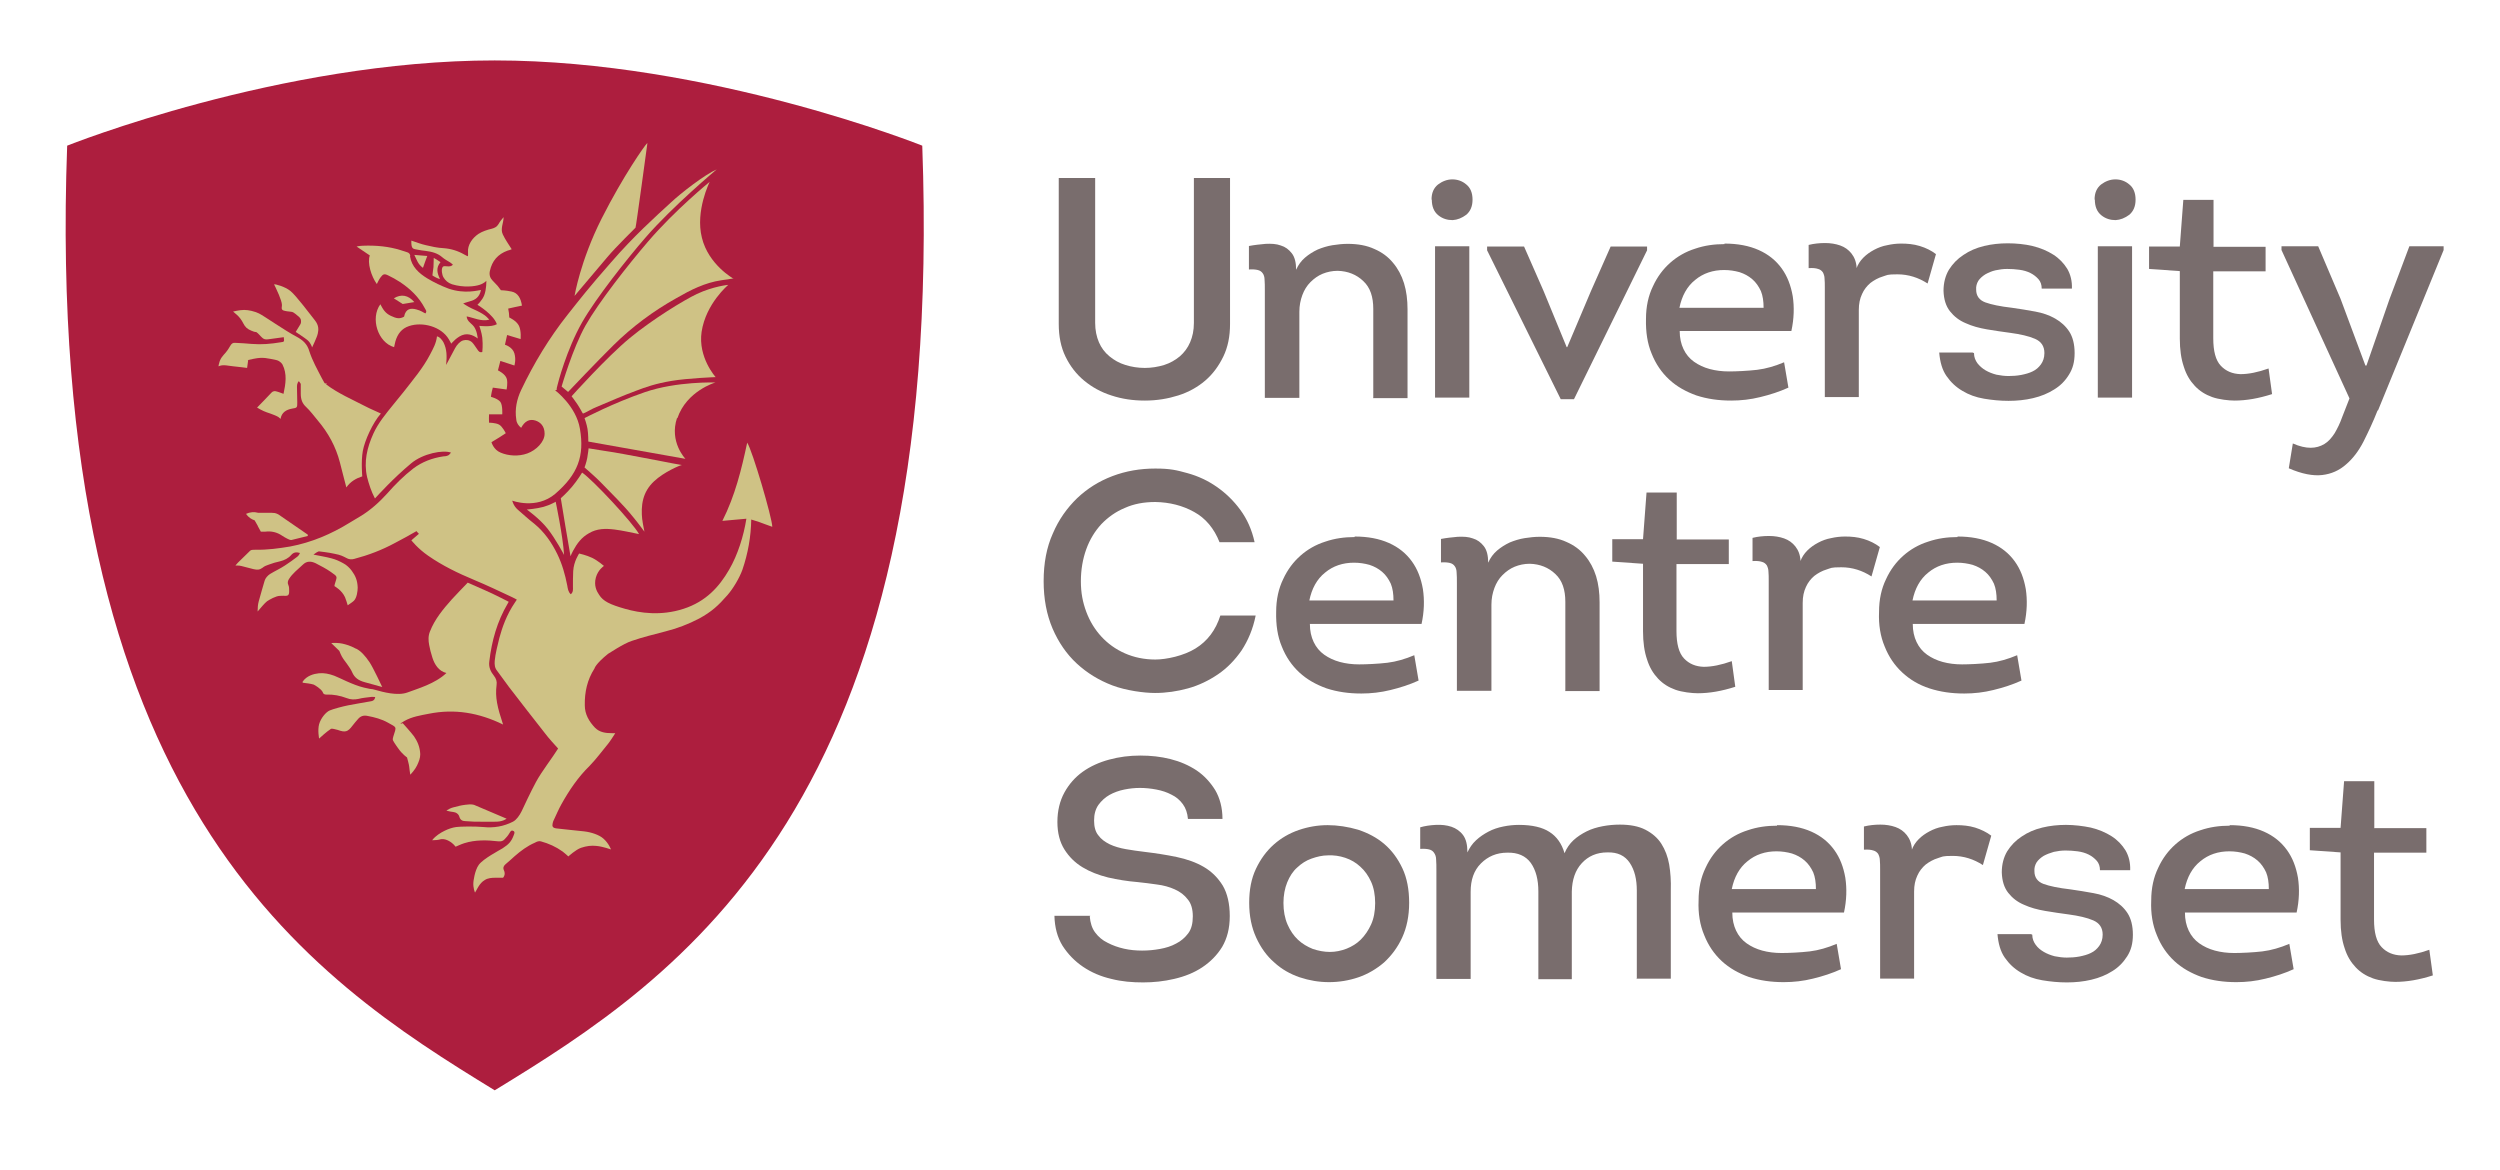 <?xml version="1.0" encoding="UTF-8"?>
<svg id="Layer_1" xmlns="http://www.w3.org/2000/svg" version="1.1" viewBox="0 0 926.8 433.9">
  <!-- Generator: Adobe Illustrator 29.6.1, SVG Export Plug-In . SVG Version: 2.1.1 Build 9)  -->
  <defs>
    <style>
      .st0 {
        fill: #ad1e3e;
      }

      .st1 {
        fill: #cfc285;
      }

      .st2 {
        fill: #796d6d;
      }
    </style>
  </defs>
  <path class="st0" d="M183.4,404.2C115.1,362.4,16,298.2,24.9,54c0,0,79-31.6,158.5-31.6,79.5,0,158.5,31.6,158.5,31.6,8.9,244.3-90.1,308.4-158.5,350.2Z"/>
  <g>
    <path class="st1" d="M271.9,103.3s-9.3-5.2-11.7-15.2c-2.5-9.9,2.9-20.7,2.9-20.7,0,0-12.8,10.4-22.9,22.2-7.3,8.5-18.3,22.5-23.1,31s-8.9,22.7-8.9,22.7l2.4,2s11.3-11.9,16.8-17.3c7-6.9,14.8-12.7,23.4-17.5,5.2-3,10.5-5.7,16.6-6.6,1.4-.2,4.7-.7,4.7-.7Z"/>
    <path class="st1" d="M205.8,144.7s7.8,5.8,9.2,14.3c1.7,10-.7,16.8-9.2,24.1-7,5.9-15.9,2.5-15.9,2.5,0,0,.4,1.9,2,3.3,2,1.7,4,3.6,6.1,5.2,3.8,3.1,6.5,7,8.6,11.3,1.8,3.7,2.9,7.6,3.7,11.7.2,1.1.3,2.3,1.3,3.2,1-.8.8-1.9.8-2.9,0-1.9,0-3.8.1-5.7.2-3.6,2.2-6.5,2.2-6.5,0,0,2.7.6,4.8,1.6s4.4,3,4.4,3c0,0-2.2,1.4-3,4.3-.8,3,.3,5.1,1.2,6.4,1.5,2.4,4,3.6,9.6,5.2,5.6,1.6,13.4,2.7,21.7,0s13.2-8.1,16.9-14.5c3.2-5.5,5.4-12.5,6.4-18.9,0,0-6.7.6-8.9.8,4.7-9.3,7.1-19.1,9.2-29,1.9,2.8,9.3,28,9.3,31.2-1.8-.6-3.5-1.3-5.2-1.9l-2.6-.8c-.1,6.3-1.2,12.6-3.3,18.7-1.1,3-3.4,6.9-5.5,9.3-3.4,3.9-5.9,6.2-10.5,8.7-4,2.1-8.2,3.7-12.6,4.8-4.2,1.1-8.3,2.1-12.4,3.5-3.1,1-8.7,4.8-8.8,4.8-4.7,3.8-5,5.4-5,5.4-2.7,4.2-3.7,8.8-3.6,13.7,0,3.3,1.6,6,3.8,8.3,1.7,1.7,3.9,2,6.2,2,.3,0,.6,0,1.3,0-.9,1.4-1.9,3-2.8,4.1-2.3,2.8-4.2,5.4-6.7,8-4.3,4.2-7.6,9.1-10.5,14.3-1,1.8-1.8,3.7-2.7,5.6-.2.4-.4.8-.5,1.3-.3,1.3,0,1.8,1.3,2,1.2.2,7.9.8,10.3,1.1,2.7.3,5.6,1.3,7.1,2.6,2.1,1.8,2.9,4.1,2.9,4.1,0,0-3.1-1.1-5.4-1.3-1.9-.2-3.6,0-5.7.7-2,.7-4.7,3.2-4.7,3.2,0,0-1.4-1.3-2.1-1.8-2.5-1.8-5.2-3-8.1-3.8-.7-.2-1.5.1-2.2.5-2.8,1.2-5.2,3-7.5,5-1.1,1-2.2,2-3.4,3-.7.6-1,1.3-.6,2.2.4.8.5,1.8-.3,2.8,0,0-1.9,0-3,0-1.1,0-2.6.1-3.7.8-1.1.6-1.9,1.6-2.5,2.6-.5.8-1.2,2.1-1.2,2.1,0,0-.8-1.7-.6-3.9,0,0,.4-4.2,2-6.4,1.7-2.3,7.5-5.3,8.8-6.1,2.3-1.5,3.3-2.5,4.2-5,.2-.5.5-1.2-.3-1.5-.7-.3-1,.3-1.3.8-.7,1.2-1.1,1.5-1.8,2.3-.6.7-1.3.9-2.4.8-4.2-.5-8.5-.6-12.6.7-1,.3-3.2,1.3-3.2,1.3,0,0-.3-.4-.8-.9-.5-.5-2.5-2.2-4.6-1.9-1,.3-2.1.4-3.3.4,1.3-1.7,3.2-2.8,4.6-3.5s2.9-1.2,4.3-1.4c1.4-.2,6.8-.3,10.1,0,3.8.4,7.5-.2,11-2,1.3-.7,2.4-2.3,3.2-3.9.8-1.7,3.2-6.9,5.3-10.8,2.1-3.9,6.1-9,8.2-12.4-1.6-1.8-3.4-3.7-4.9-5.7-4.5-5.7-8.9-11.4-13.3-17.1-1.5-2-2.9-4-4.4-6-.9-1.1-1-2.3-.9-3.7.2-2.5,1.2-6.4,1.7-8.4,1-3.7,2.6-8.6,5.9-13.4.1-.2.6-.9.6-.9,0,0-1.2-.7-1.7-.9-4.7-2.2-9.3-4.4-14.1-6.4-6-2.5-11.8-5.3-17.1-9-3.9-2.7-6.2-5.7-6.2-5.7l2.8-2.4c-.3-.3-.6-.6-.9-1-2.6,1.5-5.3,3-8,4.4-4.8,2.6-9.8,4.5-15.1,5.9-1,.3-2,.2-3-.4-1-.5-2-1.1-4.3-1.5-2.1-.5-5.8-.9-5.8-.9-.6.2-1.2.6-2,1.2,2.3.5,4.5.8,6.7,1.4,1.6.4,3.1,1.1,4.5,1.9,1,.5,2.3,1.7,3,2.7,1.4,1.9,2.1,3.6,2.2,6.2,0,1.3-.3,3.8-1.4,4.9-.6.6-1.5,1.1-2.3,1.7-.3-.9-.6-2.1-1-3-1.2-2.6-3.6-3.9-3.9-4.1,0-.2,0-.5.1-.7.8-3,1.4-2.6-1.5-4.6-1.7-1.2-3.7-2.2-5.6-3.2-1.7-.8-3.3-.9-4.8.6-1.8,1.7-3.8,3.2-5.1,5.3-.4.7-.6,1.3-.2,2.2.3.6.3,1.5.3,2.3,0,1.5-.5,1.7-1.5,1.7-.3,0-.8-.1-1.9,0-1.5,0-3.9,1.4-4.8,2-.9.7-2.3,2.4-3.5,3.8,0-1.3.1-2.6.4-3.7s1.9-6.8,2.2-7.7c.3-1,1.1-1.9,2-2.5,1.8-1.1,3.8-2,5.6-3.2,1.7-1.1,2.9-2,4.5-3.2.6-.5.8-.9,1-1.4-1.3-.4-2.3-.3-3.2.7-1.1,1.3-2.6,2-4.2,2.4-1.4.3-2.8.7-4.1,1.2-.9.3-1.7.6-2.4,1.2-1.1.8-1.9.8-3.3.5s-4.8-1.3-5.2-1.3-1.1-.1-1.5,0c0-.1.2-.3.9-1.1.8-.8,4.5-4.4,4.5-4.4.4-.4,1-.4,2.1-.4,4.3.1,8.6-.5,12.8-1.2,7.9-1.5,15.2-4.6,22-8.8,1.3-.8,2.7-1.6,4-2.4,3.8-2.3,7-5.2,10-8.5,2.9-3.3,6.1-6.5,9.6-9.2,3.3-2.5,7.1-3.9,11.1-4.5.6,0,1.3-.1,1.9-.4.4-.2.6-.6,1-1-2.9-1.1-10.4.3-14.8,4-6.7,5.6-12.1,11.6-13.4,13-1.4-2.7-2.2-5.2-2.9-7.9-1.3-5.7,0-11,2.3-16.1.9-2,2.1-3.9,3.4-5.7,2.5-3.4,5.3-6.6,7.9-9.9,3.4-4.4,7.1-8.7,9.7-13.7,1.2-2.3,2.3-4.2,2.6-6.8,1.1.2,2,1.5,2.4,2.2,1.3,2.6,1.3,5.1,1,8.4l3.3-6.2c.7-1.3,1.9-2.6,3-2.9,1.1-.3,2.3-.2,3.3.7.8.8,1.3,1.8,2,2.7.4.6.8,1.2,1.8.9,0-.3.3-2.3,0-5.3-.2-1.8-1.1-4.4-1.1-4.4,0,0,4.4.6,6.5-.6-1.2-3.6-7.2-7.2-7.2-7.2,0,0,1.8-1.7,2.5-3.5.9-2.3.8-5.4.8-5.4,0,0-.7.9-2.5,1.5-1.8.6-5.9,1.1-10.2-.2-1.5-.5-2.5-1.4-3.2-2.6-.5-.8-.9-2.9-.3-3.8s2.7.5,3.8-.9c-.4-.3-.7-.6-1-.8-1-.6-2.1-1.2-2.9-1.9-1.8-1.6-4-2.1-6.3-2.4-.9-.1-1.8-.2-2.7-.4-1.8-.4-2.6,0-2.5-3.4,1.8.6,3.6,1.3,5.4,1.7,2.1.5,4.3,1,6.5,1.1,2.8.2,5.4,1,7.8,2.4.3.2,1.2.6,1.2.6,0,0,.2,0,.1-1.5-.2-2.6,1.5-5.2,3.9-6.8,1.4-.9,3.2-1.5,4.9-1.9,1.1-.3,1.9-.7,2.5-1.7.5-.9,1.2-1.8,1.9-2.6,0,2.2-1.3,4.3-.3,6.4.9,1.9,2.1,3.6,3.3,5.5-.5.2-1,.4-1.5.5-3.6,1.3-5.8,3.8-6.6,7.6-.3,1.4.1,2.6,1,3.5.6.7,1.3,1.3,1.9,2,.3.4.9,1.2,1.2,1.6,0,0,1.7,0,4,.5s3.4,2.5,3.8,5.2c-.2,0-5.1,1.1-5.1,1.1.2.8.4,2.4.4,3.3,0,0,2.7,1.2,3.6,3.1s.6,4.9.6,4.9l-5-1.5-.8,3.6s2.8.8,3.5,3.2,0,4.5,0,4.5l-5.2-1.7-.9,3.5s2.8,1.3,3.3,3.2c.4,1.7-.1,3.9-.1,3.9l-5.1-.7s-.2.7-.4,1.6c-.2.9-.3,1.8-.3,1.8,0,0,2.6.7,3.5,1.9s.7,4.6.7,4.6h-4.9c0,1.2-.1,1.8,0,3.1,0,0,2.4,0,3.7.7s2.5,3.2,2.5,3.2c0,0-1.4.9-2.3,1.5-.9.6-3,1.8-3,1.8,0,0,.7,2.8,3.4,3.9,2.8,1.2,6.6,1.5,9.9.3,3.3-1.2,6.4-4.3,6.4-7.3,0-2.9-1.6-4.3-3.4-4.9-2.3-.7-4,.3-5.3,2.7-1-.8-1.7-1.8-1.8-3.1-.6-3.8.2-7.5,1.8-10.9,4.7-9.9,10.4-19.3,17.2-27.9,5-6.3,7.6-9.7,16.1-19.4,8.4-9.7,16.3-16.8,22.3-22.3,3.5-3.3,12.5-10.3,16.9-12.2-.1.1-16.4,13.7-26.5,25.4-6.6,7.6-18.2,22.2-23.4,31.3-5.8,10.2-9,22.7-9.1,23.2l-.3,1.2v.6Z"/>
    <path class="st1" d="M216,153.2s-1-1.9-2-3.4-2.1-2.9-2.1-2.9c0,0,13.1-14.6,21.6-21.6s20-14,24.8-16.3c6.2-2.9,11.7-3.4,11.7-3.4,0,0-8.3,6.9-9.9,17.4-1.4,9.5,5.2,16.8,5.2,16.8,0,0-10.3.4-16.3,1.4s-9.6,2.3-13.3,3.7c-4.9,1.8-9.8,4-14.6,6-1.8.7-3,1.6-4.9,2.4"/>
    <path class="st1" d="M251.1,155.1c3.4-10.2,14.1-13.3,14.1-13.3,0,0-14.3-.5-26.2,3.6-11.9,4.1-22.3,9.6-22.3,9.6,0,0,.8,2.2,1.1,4s.3,4.7.3,4.7l36,6.4s-6.1-6.3-3.1-15.2Z"/>
    <path class="st1" d="M238.1,192.5c.1,1.2.8,4.6.8,4.6,0,0-2.8-3.8-4-5.2-4-5-8.1-8.8-12.2-13.1-1.6-1.7-6-5.5-6-5.5,0,0,.7-1.9,1-3.5s.5-3.6.5-3.6c0,0,3.8.6,5.6.9,4.9.7,9.8,1.7,14.7,2.6,5.5,1,9.6,1.9,14.3,2.7-.6,0-6.7,2.6-10.3,6-4.3,4-5,8.9-4.4,14.4"/>
    <path class="st1" d="M209.1,205.7s-3.1-5.9-6.1-9.7-7.7-7.1-7.7-7.1c0,0,3.7-.3,6.2-1s4.5-1.9,4.5-1.9c0,0,2.7,12.8,3.1,19.6"/>
    <path class="st1" d="M207.9,184.7s2.1-1.8,4.2-4.3,3.7-5.2,3.7-5.2c3.9,2.6,18.9,18.7,21.1,22.8-3-.6-6-1.3-9.1-1.7-3.3-.4-6.5-.4-9.5,1.4-2.7,1.5-4.4,3.8-5.8,6.4-.3.6-.6,1.1-1,2.1-1.3-7.5-2.5-14.6-3.6-21.5"/>
    <path class="st1" d="M240,53.1s-4.2,31-4.4,31.3-7,6.8-10.6,11.1c-3.6,4.3-12,14.2-12,14.2,0,0,2.1-12.9,10-28.6,8.1-16,16.1-27.3,16.9-28"/>
    <path class="st1" d="M156.8,99.3c-1.9-1.4-2.2-2.8-3.2-4.8,1.7.1,3.1.3,4.8.4-.6,1.6-1.1,2.9-1.6,4.4"/>
    <path class="st1" d="M160.8,95.6c.9.5,1.8,1.1,2.5,1.6-1.7,2-1.3,4-.2,6.2-.7,0-2.4-1-2.8-1.3.1-1.1.3-2.1.4-3.1,0-1,.1-2,.1-3.3"/>
    <path class="st1" d="M153.5,112c-1.4.2-2.7.5-4.2.7-1-.6-2.2-1.4-3.3-2.1,2.7-1.7,5.4-1.2,7.6,1.4"/>
    <path class="st1" d="M152,95c.6,3.9,3.3,6.3,6.4,8.2,2.5,1.5,5.2,2.8,7.9,3.8,6.1,2.1,11,.6,12,.5-.5,2.6-2.1,3.7-4.1,4.2-.8.2-2.5.8-2.5.8,0,0,1.6,1.1,3.1,1.8s2.5,1.1,4,2,1.9,1.5,2.6,2.2c-3,.8-5.7-.7-8.4-1.2.1,1.6,1.4,2.4,2.2,3.2,1.7,1.6,1.9,5,1.9,5,0,0-2.3-2-4.9-1.5s-4.9,3.4-4.9,3.4c0,0-.7-1.2-.9-1.6-2.8-4.8-9.9-6.6-14.8-4.9-2.7.9-4.2,2.9-5,5.6-.2.7-.3,1.4-.5,2.2-6-1.7-8.9-10.7-5.1-15.9,1,1.9,1.8,3.3,3.9,4.3s3.3,1.2,4.9.3c.6-3.1,2.6-3.2,4.5-2.7s2.5,1.1,3.4,1.5c.7-.8.1-1.3-.2-1.9-2.2-4.2-5.5-7.3-9.3-9.8-1.4-.9-2.8-1.7-4.3-2.4-1.4-.7-1.9-.5-2.8.7-.3.4-.6.9-.8,1.3-.2.4-.4.8-.6,1.2-2.1-2.9-3.6-7.9-2.6-10.6-1.5-1-3.1-2.1-4.9-3.3.7-.2,2-.3,2.3-.3,5.1-.2,9.7.3,13.9,1.6s1.7.6,2.5.8c.7.2,1.1.6,1.2,1.4"/>
    <path class="st1" d="M95.6,195l-1.2-2.1c-1.2-.4-2.3-1.1-3.2-2.4,1.5-.7,3.1-.8,4.5-.4,0,0,2.4,0,3.5,0s2.2,0,2.7.1.9.3,1.3.5c3.6,2.5,7.3,5,10.9,7.5,0,.2,0,.3,0,.5-2,.5-4.1,1-6.1,1.5-.4,0-1-.2-1.5-.5-.6-.3-1.3-.7-1.9-1.1-1.9-1.3-4-1.8-6.3-1.5-.4,0-.9,0-1.6,0-.4-.7-1.2-2.2-1.2-2.2Z"/>
    <path class="st1" d="M120.9,142.5c4.5,3.4,9.7,5.6,14.7,8.2,1.7.9,3.7,1.7,5.6,2.6-3,3.4-6,10-6.7,13.9s-.2,9.4-.2,9.4c-2.2.7-4.4,1.9-5.9,4.1-.9-3.3-1.6-6.3-2.4-9.3-1.5-5.8-4.3-10.9-8.1-15.4-1.5-1.8-2.8-3.6-4.5-5.2-1.3-1.2-1.9-2.7-1.9-4.8s0-3.7,0-3.7c-.2-.3-.5-.7-.7-1-.8.8-.7,1.8-.7,2.6,0,1.8.1,3.5.1,5.3,0,1.9,0,2-2,2.3-2.1.4-3.8,1.4-4.2,3.8,0,0-.4-.4-.8-.7s-2.6-1.2-4.2-1.7-3.7-1.8-3.7-1.8c0,0,4.9-5,5.3-5.5s1-.6,1.4-.6c1,.2,2,.6,3.1,1,.8-3.7,1.4-7.4-.4-10.9-.4-.7-1.5-1.5-2.2-1.6-3.5-.7-4.9-1.2-8.4-.5s-2.1.5-2.1.5l-.4,2.9s-3.8-.5-5.1-.6-2.5-.4-3.5-.4-1.5.2-2,.4c0-.2.1-.8.2-1,.4-2,1.6-3.1,2.3-3.9s1.7-2.3,1.8-2.6c.5-.9,1-1.3,1.9-1.2,2,.1,4,.2,6.1.4,3.7.3,7.1,0,10.7-.6,1.4-.2,1.4-.1,1.2-1.9-2,.3-3.9.5-5.9.8-.8.1-1.5,0-2.1-.6-.7-.6-1.4-1.6-2.2-2.1-.5,0-1.2-.2-1.8-.5-1.5-.6-2.3-1.3-3-2.7s-1.5-2.4-2.4-3.2-1.4-1.2-1.4-1.2c0,0,2.4-.6,4.1-.6s3.8.5,5.5,1.3,9.5,6.3,13.9,8.6c2.4,1.3,4,2.7,4.8,5.5,1.1,3.4,2.9,6.6,4.6,9.9s1.1,1.4,1.8,2"/>
    <path class="st1" d="M132.1,240.5c1.7.9,3.2,2.5,4.9,5,1.4,2.1,4.7,9.2,4.7,9.2,0,0-4.3-1.2-6.5-1.8s-3.8-1.6-4.7-3.8c-.6-1.5-3.2-4.7-3.2-4.8-.8-1.1-1.5-3-1.5-3,0,0-1.9-1.8-3-2.9.8-.1,2.8-.1,4.1.2s2.9.7,5.1,1.9Z"/>
    <path class="st1" d="M170,298.8c1.6-.4,3.7-.6,4.1-.6s1.1,0,1.7.2c3.8,1.6,12,5.1,12,5.1,0,0-1.2,1-3.5,1.1s-5.7,0-8.6,0c-1.1,0-2.2-.2-3.3-.2-1,0-1.8-.5-2.1-1.6s-1.3-1.7-2.4-1.8-2.4-.5-2.4-.5c0,0,.2-.2,1.2-.7s1.9-.6,3.4-1Z"/>
    <path class="st1" d="M112.2,252.7c1.5-2.2,4.1-2.9,6-3.1s3.8.2,5.7.9,6.8,3.4,11,4.4,1.9.2,4.4.9,8.1,2.3,11.8.9,10.2-3.2,14.4-7.2c-2.9-.7-4.4-3.2-5.2-5.7-.6-1.9-.9-3.1-1.2-4.7s-.4-3.3.3-5c1.8-4.6,4.9-8.3,8.1-11.9,1.9-2.1,3.9-4.1,5.9-6.2,2.3,1,3.6,1.6,7,3.1,3.4,1.5,8.2,4,8.2,4,0,0-.3.5-.4.7-3.9,6.6-5.9,13.8-6.8,21.4-.3,2.1.5,3.8,1.7,5.3.8,1,1.2,2.1,1,3.4-.6,4.7.3,8.3,2.4,14.7-9-4.4-18-5.9-27.5-4-3.1.6-6.3,1.1-9.1,2.7s-.6.8-.6.8c0,0,3.1,3.4,4.2,4.9,1.1,1.6,2.2,3.8,2.3,6.6,0,1.5-.5,2.7-1.2,4.2s-2.2,3.1-2.5,3.4c-.2-1.2-.3-2.1-.4-3s-.5-2.2-.8-3.4c0,0-1.7-1.1-3.3-3.4,0,0-1.4-1.9-1.9-2.9-.2-.4,0-1,.1-1.4,1.3-4,1.3-3.3-2-5.2-2.3-1.3-4.9-2-7.6-2.5-1.4-.3-2.6.1-3.5,1.2-.7.8-1.4,1.6-2,2.4-1.8,2.4-2.7,2.6-5.5,1.6-.7-.2-2.2-.6-2.5-.4-1.6,1-4.4,3.6-4.4,3.6,0,0-.6-3.1,0-5.3s2.5-4.5,3.9-5.1,4.8-1.5,6.8-1.9,6.1-1.1,8.4-1.5c.8-.1,1.5-.4,1.7-1.6-.6,0-1.2-.1-1.7,0-1.5.2-3,.3-4.5.7-1.5.3-2.9.3-4.4-.3-2.4-.9-4.9-1.4-7.5-1.3-.7,0-1.2-.2-1.4-1-.7-1.2-2.7-2.4-3.3-2.7-1.3-.4-2.7-.5-4.1-.7"/>
    <path class="st1" d="M109.7,123.1s3.5,2.3,4.3,3c1.3,1.1,1.7,2.7,1.7,2.7,0,0,1.8-3.7,2.1-5.1s.5-3-1.1-5-6.9-9.1-9-10.8-5.6-2.6-6.1-2.5c0,0,1.1,2.2,1.8,3.9s1,2.7,1.1,3.5-.2,1.3,0,1.8.8.6,1.9.8,1.8.1,2.3.4,1,.7,1.7,1.3,1.2,1,1.2,1.9-.1,1-.6,1.8-1.4,2.3-1.4,2.3Z"/>
  </g>
  <g>
    <path class="st2" d="M424.4,148.5c-4.4,0-8.5-.6-12.4-1.9-3.8-1.2-7.2-3.1-10.1-5.5-2.9-2.4-5.2-5.4-6.9-8.9-1.7-3.5-2.5-7.5-2.5-12.1v-54.1h13.5v53.7c0,2.7.5,5.1,1.4,7.2.9,2.1,2.2,3.8,3.9,5.2,1.7,1.4,3.6,2.5,5.9,3.2,2.2.7,4.7,1.1,7.2,1.1s4.9-.4,7.2-1.1c2.2-.7,4.1-1.8,5.8-3.2,1.6-1.4,2.9-3.1,3.8-5.2.9-2.1,1.4-4.4,1.4-7.2v-53.7h13.4v54.1c0,4.6-.8,8.6-2.5,12.1-1.7,3.5-3.9,6.5-6.7,8.9-2.8,2.4-6.2,4.3-10,5.5-3.8,1.2-7.9,1.9-12.3,1.9Z"/>
    <path class="st2" d="M509.1,147.4v-32.9c0-4.4-1.1-7.9-3.7-10.3-2.5-2.4-5.7-3.7-9.5-3.8-2,0-3.9.4-5.6,1.1-1.7.7-3.2,1.8-4.5,3.1-1.3,1.3-2.3,2.9-3,4.8-.7,1.9-1.1,3.9-1.1,6.2v31.9h-12.8v-39.8c0-1.6,0-3-.1-4,0-1-.3-1.9-.7-2.4-.4-.6-1-1-1.8-1.2-.8-.2-1.9-.3-3.3-.2v-8.7c2-.4,4.1-.6,6.2-.8,2.1-.1,4,0,5.6.6,1.7.5,3,1.5,4.1,2.9,1.1,1.4,1.6,3.5,1.6,6.1.8-1.8,1.9-3.3,3.3-4.5,1.4-1.2,3-2.2,4.7-3,1.7-.7,3.6-1.3,5.5-1.6,1.9-.3,3.8-.5,5.6-.5,3.8,0,7.1.6,9.9,1.9,2.8,1.2,5.1,2.9,6.9,5.1,1.8,2.1,3.2,4.7,4.1,7.6.9,2.9,1.3,6.2,1.3,9.7v32.9h-12.8Z"/>
    <path class="st2" d="M530.7,74c0-2.5.8-4.3,2.4-5.6,1.6-1.2,3.4-1.9,5.3-1.9s3.7.6,5.2,1.9c1.5,1.2,2.3,3.1,2.3,5.6s-.8,4.3-2.3,5.6c-1.6,1.2-3.3,1.9-5.1,2-1.9,0-3.7-.5-5.3-1.8s-2.4-3.2-2.4-5.8ZM544.7,147.4h-12.7v-56.1h12.7v56.1Z"/>
    <path class="st2" d="M578.6,148l-27.3-55.2v-1.4h13.7l7.2,16.4,8.6,20.9h.2l8.8-20.8,7.3-16.5h13.5v1.4l-27.1,55.2h-5Z"/>
    <path class="st2" d="M639.3,90.3c4.9,0,9.1.8,12.7,2.4,3.6,1.6,6.4,3.9,8.5,6.8s3.4,6.3,4.1,10.3c.6,4,.5,8.3-.5,12.9h-41.4c0,2.6.5,4.8,1.4,6.7.9,1.9,2.2,3.5,3.9,4.7,1.7,1.2,3.6,2.1,5.8,2.7,2.2.6,4.6.9,7.2.9s7-.2,10.4-.6c3.3-.4,6.7-1.4,10-2.8l1.6,9.4c-3.3,1.5-6.7,2.6-10.4,3.5-3.6.9-7.2,1.3-10.8,1.3-4.7,0-8.9-.6-12.9-1.9-3.9-1.4-7.3-3.3-10.1-5.9-2.8-2.6-5-5.8-6.5-9.6-1.6-3.8-2.2-8.1-2.1-12.8,0-4.7.9-8.7,2.6-12.2,1.6-3.5,3.8-6.4,6.4-8.7,2.6-2.3,5.7-4.1,9.2-5.2,3.5-1.2,7.1-1.7,10.9-1.7ZM639.2,100.1c-4.2,0-7.8,1.2-10.8,3.7-3,2.4-4.9,5.9-5.8,10.3h31.2c0-2.4-.3-4.5-1-6.2-.8-1.7-1.8-3.2-3.2-4.4-1.4-1.2-2.9-2-4.7-2.6-1.8-.5-3.7-.8-5.7-.8Z"/>
    <path class="st2" d="M688.2,99.6c.5-1.5,1.4-2.9,2.6-4.1,1.2-1.2,2.5-2.1,4-2.9,1.5-.8,3.1-1.4,4.8-1.7,1.7-.4,3.5-.6,5.2-.6,2.3,0,4.6.2,6.9.9s4.3,1.7,6,3l-3.1,10.9c-3.4-2.2-7.1-3.4-11.2-3.4s-3.7.3-5.4.8c-1.7.5-3.3,1.4-4.6,2.4-1.3,1.1-2.4,2.5-3.1,4.1-.8,1.7-1.2,3.6-1.2,5.9v32.3h-12.6v-40.6c0-1.2,0-2.3-.1-3.3,0-.9-.3-1.7-.6-2.3-.4-.6-1-1.1-1.8-1.3-.9-.3-2-.4-3.5-.3v-8.6c2-.5,4.1-.7,6.1-.7s3.9.3,5.6.9c1.7.6,3.1,1.6,4.2,3,1.1,1.4,1.8,3.2,1.9,5.4Z"/>
    <path class="st2" d="M731.8,130.9c0,1.5.5,2.7,1.3,3.8.8,1,1.8,1.9,3,2.6s2.5,1.2,4,1.6c1.5.3,3,.5,4.5.5s3.1-.1,4.7-.4c1.5-.3,3-.7,4.2-1.3,1.3-.6,2.3-1.5,3.1-2.6.8-1.1,1.3-2.5,1.3-4.2,0-2.6-1.2-4.3-3.5-5.3-2.3-1-5.4-1.7-9.1-2.2-2.9-.4-5.8-.8-8.7-1.3s-5.5-1.2-7.9-2.3c-2.4-1-4.3-2.5-5.8-4.4-1.5-1.9-2.3-4.4-2.4-7.6,0-3,.7-5.6,2-7.8,1.4-2.2,3.1-4,5.4-5.5,2.2-1.5,4.7-2.6,7.6-3.3,2.9-.7,5.8-1,8.8-1s6.3.3,9.2,1,5.5,1.8,7.7,3.2c2.2,1.4,3.9,3.2,5.2,5.3,1.2,2.1,1.8,4.5,1.7,7.3h-11.2c0-1.4-.4-2.6-1.2-3.5-.8-.9-1.8-1.7-3-2.3-1.2-.6-2.6-1-4.1-1.2s-3-.3-4.5-.3-2.9.2-4.3.5c-1.4.3-2.7.9-3.8,1.5-1.1.7-2,1.5-2.6,2.4-.6,1-.9,2.1-.8,3.3,0,2.3,1.2,3.9,3.4,4.7,2.2.8,5.5,1.5,9.9,2,2.9.4,5.8.9,8.6,1.4,2.8.5,5.3,1.4,7.4,2.6,2.1,1.2,3.9,2.8,5.2,4.8,1.3,2,2,4.7,2,8s-.7,5.8-2.1,8c-1.4,2.3-3.2,4.1-5.5,5.5-2.2,1.4-4.8,2.5-7.8,3.2-2.9.7-6,1-9.1,1s-6.1-.3-9.1-.8c-3-.5-5.7-1.5-8-2.9-2.4-1.4-4.3-3.2-5.9-5.5-1.6-2.3-2.4-5.2-2.7-8.7h12.4Z"/>
    <path class="st2" d="M776.5,74c0-2.5.8-4.3,2.4-5.6,1.6-1.2,3.4-1.9,5.3-1.9s3.7.6,5.2,1.9c1.5,1.2,2.3,3.1,2.3,5.6s-.8,4.3-2.3,5.6c-1.6,1.2-3.3,1.9-5.1,2-1.9,0-3.7-.5-5.3-1.8-1.6-1.3-2.4-3.2-2.4-5.8ZM790.4,147.4h-12.7v-56.1h12.7v56.1Z"/>
    <path class="st2" d="M820.5,91.5h19.4v9.1h-19.4v24.8c0,4.8.9,8.2,2.8,10.2,1.9,2,4.3,3,7.3,3.1,3,0,6.5-.7,10.4-2.1l1.3,9.5c-2.5.8-4.9,1.4-7.2,1.8-2.3.4-4.6.6-6.7.6s-5.8-.4-8.3-1.3c-2.5-.9-4.6-2.2-6.4-4.1-1.8-1.9-3.2-4.2-4.1-7.1-1-2.9-1.5-6.4-1.5-10.5v-25l-11.4-.8v-8.3h11.4l1.3-17.3h11.2v17.3Z"/>
    <path class="st2" d="M881.4,152.2c-1.6,4.1-3.4,7.9-5.2,11.5-1.8,3.5-4,6.4-6.5,8.5-2.5,2.2-5.4,3.5-8.8,3.9-3.4.4-7.6-.4-12.4-2.5l1.5-9.2c2.5,1.1,4.7,1.6,6.6,1.6s3.6-.5,5.1-1.4c1.5-.9,2.7-2.3,3.8-4,1-1.7,2-3.7,2.8-6l2.7-6.9-25.2-55v-1.4h13.6l8.3,19.5,9.2,24.7h.4l8.5-24.5,7.4-19.7h12.7v1.4l-24.3,59.4Z"/>
  </g>
  <g>
    <path class="st2" d="M386.9,215.4c0-6.6,1.1-12.5,3.4-17.6,2.2-5.2,5.3-9.5,9-13.1,3.8-3.6,8.1-6.3,13.1-8.2,5-1.9,10.3-2.8,15.9-2.8s7.9.6,11.9,1.7c4,1.1,7.6,2.8,10.9,5.1,3.3,2.3,6.2,5.1,8.7,8.5,2.5,3.4,4.3,7.4,5.3,12h-13c-2-5.1-5.2-8.9-9.4-11.2-4.3-2.4-9.1-3.6-14.4-3.7-4.2,0-8,.7-11.3,2.2-3.4,1.4-6.3,3.5-8.7,6-2.4,2.6-4.3,5.7-5.6,9.3-1.3,3.6-2,7.6-2,11.9s.7,7.8,2,11.3c1.3,3.5,3.2,6.6,5.6,9.2,2.4,2.6,5.3,4.7,8.7,6.2,3.4,1.5,7.2,2.3,11.3,2.3s10.6-1.4,14.9-4.1c4.4-2.7,7.5-6.8,9.2-12.2h13.1c-1,5-2.8,9.2-5.2,12.9-2.5,3.6-5.4,6.6-8.8,8.9-3.4,2.3-7.1,4.1-11.1,5.2-4,1.1-8.1,1.7-12.2,1.7s-10.8-.9-15.8-2.8c-5-1.9-9.4-4.6-13.2-8.1-3.8-3.5-6.8-7.9-9-13-2.2-5.2-3.3-11-3.3-17.5Z"/>
    <path class="st2" d="M502.2,198.9c4.9,0,9.1.8,12.7,2.4,3.6,1.6,6.4,3.9,8.5,6.8s3.4,6.3,4.1,10.3c.6,4,.5,8.3-.5,12.9h-41.4c0,2.6.5,4.8,1.4,6.7.9,1.9,2.2,3.5,3.9,4.7,1.7,1.2,3.6,2.1,5.8,2.7,2.2.6,4.6.9,7.2.9s7-.2,10.4-.6c3.3-.4,6.7-1.4,10-2.8l1.6,9.4c-3.3,1.5-6.7,2.6-10.4,3.5-3.6.9-7.3,1.3-10.8,1.3-4.7,0-8.9-.6-12.9-1.9-3.9-1.4-7.3-3.3-10.1-5.9-2.8-2.6-5-5.8-6.5-9.6-1.6-3.8-2.2-8.1-2.1-12.8,0-4.7.9-8.7,2.6-12.2,1.6-3.5,3.8-6.4,6.4-8.7,2.6-2.3,5.7-4.1,9.2-5.2,3.5-1.2,7.1-1.7,10.9-1.7ZM502,208.6c-4.2,0-7.8,1.2-10.8,3.7-3,2.4-4.9,5.9-5.8,10.3h31.2c0-2.4-.3-4.5-1-6.2-.8-1.7-1.8-3.2-3.2-4.4-1.4-1.2-2.9-2-4.7-2.6-1.8-.5-3.7-.8-5.7-.8Z"/>
    <path class="st2" d="M580.3,256v-32.9c0-4.4-1.1-7.9-3.7-10.3-2.5-2.4-5.7-3.7-9.5-3.8-2,0-3.9.4-5.6,1.1-1.7.7-3.2,1.8-4.5,3.1-1.3,1.3-2.3,2.9-3,4.8-.7,1.9-1.1,3.9-1.1,6.2v31.9h-12.8v-39.8c0-1.6,0-3-.1-4,0-1-.3-1.9-.7-2.4-.4-.6-1-1-1.8-1.2-.8-.2-1.9-.3-3.3-.2v-8.7c2-.4,4.1-.6,6.2-.8,2.1-.1,4,0,5.6.6,1.7.5,3,1.5,4.1,2.9,1.1,1.4,1.6,3.5,1.6,6.1.8-1.8,1.9-3.3,3.3-4.5,1.4-1.2,3-2.2,4.7-3,1.7-.7,3.6-1.3,5.5-1.6,1.9-.3,3.8-.5,5.6-.5,3.8,0,7.1.6,9.9,1.9,2.8,1.2,5.1,2.9,6.9,5.1,1.8,2.1,3.2,4.7,4.1,7.6.9,2.9,1.3,6.2,1.3,9.7v32.9h-12.8Z"/>
    <path class="st2" d="M621.5,200h19.4v9.1h-19.4v24.8c0,4.8.9,8.2,2.8,10.2,1.9,2,4.3,3,7.3,3.1,3,0,6.5-.7,10.4-2.1l1.3,9.5c-2.5.8-4.9,1.4-7.2,1.8-2.3.4-4.6.6-6.7.6s-5.8-.4-8.3-1.3c-2.5-.9-4.6-2.2-6.4-4.1-1.8-1.9-3.2-4.2-4.1-7.1-1-2.9-1.5-6.4-1.5-10.5v-25l-11.4-.8v-8.3h11.4l1.3-17.3h11.2v17.3Z"/>
    <path class="st2" d="M667.4,208.2c.5-1.5,1.4-2.9,2.6-4.1,1.2-1.2,2.5-2.1,4-2.9,1.5-.8,3.1-1.4,4.8-1.7,1.7-.4,3.5-.6,5.2-.6,2.3,0,4.6.2,6.9.9s4.3,1.7,6,3l-3.1,10.9c-3.4-2.2-7.1-3.4-11.2-3.4s-3.7.3-5.4.8c-1.7.5-3.3,1.4-4.6,2.4-1.3,1.1-2.4,2.5-3.1,4.1-.8,1.7-1.2,3.6-1.2,5.9v32.3h-12.6v-40.6c0-1.2,0-2.3-.1-3.3,0-.9-.3-1.7-.6-2.3-.4-.6-1-1.1-1.8-1.3-.9-.3-2-.4-3.5-.3v-8.6c2-.5,4.1-.7,6.1-.7s3.9.3,5.6.9c1.7.6,3.1,1.6,4.2,3,1.1,1.4,1.8,3.2,1.9,5.4Z"/>
    <path class="st2" d="M725.7,198.9c4.9,0,9.1.8,12.7,2.4s6.4,3.9,8.5,6.8c2.1,2.9,3.4,6.3,4.1,10.3.6,4,.5,8.3-.5,12.9h-41.4c0,2.6.5,4.8,1.4,6.7.9,1.9,2.2,3.5,3.9,4.7,1.7,1.2,3.6,2.1,5.8,2.7,2.2.6,4.6.9,7.2.9s7-.2,10.4-.6c3.3-.4,6.7-1.4,10-2.8l1.6,9.4c-3.3,1.5-6.7,2.6-10.4,3.5-3.6.9-7.2,1.3-10.8,1.3-4.7,0-8.9-.6-12.9-1.9s-7.3-3.3-10.1-5.9c-2.8-2.6-5-5.8-6.5-9.6-1.6-3.8-2.3-8.1-2.1-12.8,0-4.7.9-8.7,2.6-12.2,1.6-3.5,3.8-6.4,6.4-8.7,2.6-2.3,5.7-4.1,9.2-5.2,3.5-1.2,7.1-1.7,10.9-1.7ZM725.6,208.6c-4.2,0-7.8,1.2-10.8,3.7-3,2.4-4.9,5.9-5.8,10.3h31.2c0-2.4-.3-4.5-1-6.2-.8-1.7-1.8-3.2-3.2-4.4-1.4-1.2-2.9-2-4.7-2.6-1.8-.5-3.7-.8-5.7-.8Z"/>
  </g>
  <g>
    <path class="st2" d="M404,339.8c.2,2.3.8,4.3,2,5.9,1.2,1.6,2.7,2.9,4.6,3.8,1.9,1,3.9,1.7,6.1,2.2s4.4.7,6.7.7,4.4-.2,6.6-.6c2.2-.4,4.2-1,6-2,1.8-.9,3.3-2.2,4.5-3.8,1.2-1.6,1.7-3.7,1.7-6.3s-.6-4.8-1.9-6.3c-1.2-1.6-2.8-2.8-4.8-3.7s-4.2-1.5-6.6-1.8c-2.4-.4-4.8-.6-7.2-.9-3.7-.3-7.4-.9-10.9-1.7-3.6-.9-6.7-2.1-9.5-3.8-2.8-1.7-5-3.9-6.7-6.6-1.7-2.7-2.6-6.1-2.6-10.2s.9-7.8,2.6-10.9c1.7-3.1,4-5.7,6.8-7.7,2.8-2,6.1-3.5,9.8-4.5s7.5-1.5,11.5-1.5,7.6.4,11.2,1.3c3.6.9,6.8,2.3,9.7,4.2,2.8,1.9,5.1,4.4,6.9,7.3,1.7,2.9,2.7,6.5,2.7,10.7h-12.8c-.2-2.2-.8-4-1.9-5.5-1.1-1.5-2.5-2.7-4.2-3.5-1.7-.9-3.5-1.5-5.6-1.9-2.1-.4-4.1-.6-6.1-.6s-3.8.2-5.8.6c-2,.4-3.9,1.1-5.5,2s-3,2.2-4.1,3.7c-1.1,1.6-1.6,3.5-1.6,5.8s.5,4.2,1.6,5.5c1,1.4,2.4,2.4,4.2,3.3,1.7.8,3.7,1.4,6,1.8,2.2.4,4.5.7,6.9,1,4.1.5,8.1,1.1,11.9,1.9,3.8.8,7.2,2,10.1,3.7,2.9,1.7,5.2,4,7,6.9,1.7,2.9,2.6,6.7,2.6,11.3s-1,8.3-2.8,11.4c-1.9,3.1-4.4,5.6-7.4,7.6s-6.5,3.4-10.4,4.3c-3.8.9-7.7,1.3-11.5,1.3-4,0-7.9-.3-11.8-1.3-3.9-.9-7.4-2.4-10.5-4.5-3.1-2.1-5.6-4.7-7.6-7.8-1.9-3.1-2.9-6.8-3-11.1h13.3Z"/>
    <path class="st2" d="M522.4,334.7c0,4.9-.9,9.2-2.6,12.9-1.7,3.7-4,6.7-6.7,9.2-2.8,2.4-6,4.3-9.5,5.5-3.5,1.2-7.2,1.8-10.9,1.8s-7.3-.6-10.9-1.8c-3.5-1.2-6.7-3-9.4-5.5-2.8-2.4-5-5.5-6.7-9.2-1.7-3.7-2.6-8-2.6-12.9s.8-9,2.5-12.6c1.7-3.6,3.9-6.6,6.6-9,2.7-2.4,5.8-4.2,9.3-5.4s7.1-1.8,10.7-1.8,7.6.6,11.3,1.7c3.6,1.2,6.9,2.9,9.7,5.3,2.8,2.4,5,5.4,6.7,9,1.7,3.6,2.5,7.9,2.5,12.8ZM475.8,334.7c0,3,.5,5.7,1.5,8,1,2.3,2.3,4.2,3.9,5.7s3.5,2.6,5.5,3.4c2.1.7,4.2,1.1,6.3,1.1s4.1-.4,6.2-1.2c2-.8,3.8-1.9,5.3-3.4s2.8-3.4,3.8-5.6c1-2.2,1.5-4.9,1.5-7.9s-.5-5.7-1.5-7.9c-1-2.2-2.3-4.1-4-5.6-1.6-1.5-3.5-2.6-5.6-3.3-2.1-.7-4.2-1-6.4-.9-2.1,0-4.1.5-6.1,1.2s-3.7,1.8-5.3,3.3c-1.6,1.4-2.8,3.3-3.7,5.5-.9,2.2-1.4,4.8-1.4,7.7Z"/>
    <path class="st2" d="M606.8,363v-32.8c0-4.2-.8-7.6-2.6-10.3-1.8-2.7-4.5-4-8.3-3.9-4,0-7.1,1.4-9.5,4-2.4,2.6-3.6,6.1-3.7,10.5v32.5h-12.4v-32.5c0-4.4-.9-7.9-2.8-10.6-1.9-2.6-4.8-3.9-8.7-3.8-4,0-7.2,1.4-9.8,4-2.6,2.6-3.8,6.1-3.8,10.5v32.3h-12.7v-40.1c0-1.6,0-3-.1-4.1,0-1.1-.3-1.9-.8-2.6-.4-.6-1-1-1.8-1.2-.8-.2-1.9-.3-3.3-.2v-8c1.7-.5,3.7-.8,5.8-.9,2.1-.1,4,.1,5.8.7,1.7.6,3.2,1.6,4.3,3.1,1.1,1.5,1.6,3.6,1.6,6.4.8-1.7,1.8-3.2,3.2-4.5,1.4-1.3,2.9-2.3,4.6-3.2,1.7-.9,3.5-1.5,5.5-1.9,1.9-.4,3.9-.6,5.8-.6,4.9,0,8.7.9,11.3,2.6,2.7,1.7,4.6,4.4,5.6,7.9.8-1.9,1.9-3.5,3.3-4.8,1.4-1.3,3.1-2.4,4.9-3.3,1.8-.9,3.8-1.5,5.9-1.9,2.1-.4,4.2-.6,6.4-.6,3.8,0,7,.6,9.5,1.9,2.5,1.3,4.5,3,5.9,5.2,1.4,2.2,2.4,4.8,2.9,7.7.5,3,.7,6.1.6,9.5v32.8h-12.8Z"/>
    <path class="st2" d="M658.8,305.9c4.9,0,9.1.8,12.7,2.4s6.4,3.9,8.5,6.8c2.1,2.9,3.4,6.3,4.1,10.3.6,4,.5,8.3-.5,12.9h-41.4c0,2.6.5,4.8,1.4,6.7.9,1.9,2.2,3.5,3.9,4.7,1.7,1.2,3.6,2.1,5.8,2.7,2.2.6,4.6.9,7.2.9s7-.2,10.4-.6c3.3-.4,6.7-1.4,10-2.8l1.6,9.4c-3.3,1.5-6.7,2.6-10.4,3.5-3.6.9-7.2,1.3-10.8,1.3-4.7,0-8.9-.6-12.9-1.9-3.9-1.4-7.3-3.3-10.1-5.9-2.8-2.6-5-5.8-6.5-9.6-1.6-3.8-2.3-8.1-2.1-12.8,0-4.7.9-8.7,2.6-12.2,1.6-3.5,3.8-6.4,6.4-8.7,2.6-2.3,5.7-4.1,9.2-5.2,3.5-1.2,7.1-1.7,10.9-1.7ZM658.6,315.6c-4.2,0-7.8,1.2-10.8,3.7-3,2.4-4.9,5.9-5.8,10.3h31.2c0-2.4-.3-4.5-1-6.2-.8-1.7-1.8-3.2-3.2-4.4-1.4-1.2-2.9-2-4.7-2.6-1.8-.5-3.7-.8-5.7-.8Z"/>
    <path class="st2" d="M708.7,315.2c.5-1.5,1.4-2.9,2.6-4.1s2.5-2.1,4-2.9c1.5-.8,3.1-1.4,4.8-1.7,1.7-.4,3.5-.6,5.2-.6,2.3,0,4.6.2,6.9.9,2.2.7,4.3,1.7,6,3l-3.1,10.9c-3.4-2.2-7.1-3.4-11.2-3.4s-3.7.3-5.4.8c-1.7.5-3.3,1.4-4.6,2.4-1.3,1.1-2.4,2.5-3.1,4.1-.8,1.7-1.2,3.6-1.2,5.9v32.3h-12.6v-40.6c0-1.2,0-2.3-.1-3.3,0-.9-.3-1.7-.6-2.3-.4-.6-1-1.1-1.8-1.3-.9-.3-2-.4-3.5-.3v-8.6c2-.5,4.1-.7,6.1-.7s3.9.3,5.6.9c1.7.6,3.1,1.6,4.2,3,1.1,1.4,1.8,3.2,1.9,5.4Z"/>
    <path class="st2" d="M753.4,346.5c0,1.5.5,2.7,1.3,3.8s1.8,1.9,3,2.6c1.2.7,2.5,1.2,4,1.6,1.5.3,3,.5,4.5.5s3.1-.1,4.7-.4c1.5-.3,3-.7,4.2-1.3,1.3-.6,2.3-1.5,3.1-2.6.8-1.1,1.3-2.5,1.3-4.2,0-2.6-1.2-4.3-3.5-5.3-2.3-1-5.4-1.7-9.1-2.2-2.9-.4-5.8-.8-8.7-1.3-2.9-.5-5.5-1.2-7.9-2.3-2.4-1-4.3-2.5-5.8-4.4-1.5-1.9-2.3-4.4-2.4-7.6,0-3,.7-5.6,2-7.8,1.4-2.2,3.1-4,5.4-5.5,2.2-1.5,4.7-2.6,7.6-3.3,2.9-.7,5.8-1,8.8-1s6.3.4,9.2,1c2.9.7,5.5,1.8,7.7,3.2,2.2,1.4,3.9,3.2,5.2,5.3,1.2,2.1,1.8,4.5,1.7,7.3h-11.2c0-1.4-.4-2.6-1.2-3.5-.8-.9-1.8-1.7-3-2.3-1.2-.6-2.6-1-4.1-1.2s-3-.3-4.5-.3-2.9.2-4.3.5c-1.4.4-2.7.9-3.8,1.5-1.1.7-2,1.5-2.6,2.4-.6,1-.9,2.1-.8,3.3,0,2.3,1.2,3.9,3.4,4.7,2.2.8,5.5,1.5,9.9,2,2.9.4,5.8.9,8.6,1.4,2.8.5,5.3,1.4,7.4,2.6,2.1,1.2,3.9,2.8,5.2,4.8,1.3,2,2,4.7,2,8s-.7,5.8-2.1,8-3.2,4.1-5.5,5.5c-2.2,1.4-4.8,2.5-7.8,3.2-2.9.7-6,1-9.1,1s-6.1-.3-9.1-.8-5.7-1.5-8-2.9c-2.4-1.4-4.3-3.2-5.9-5.5-1.6-2.3-2.4-5.2-2.7-8.7h12.4Z"/>
    <path class="st2" d="M826.6,305.9c4.9,0,9.1.8,12.7,2.4,3.6,1.6,6.4,3.9,8.5,6.8,2.1,2.9,3.4,6.3,4.1,10.3.6,4,.5,8.3-.5,12.9h-41.4c0,2.6.5,4.8,1.4,6.7.9,1.9,2.2,3.5,3.9,4.7,1.7,1.2,3.6,2.1,5.8,2.7,2.2.6,4.6.9,7.2.9s7-.2,10.4-.6c3.3-.4,6.7-1.4,10-2.8l1.6,9.4c-3.3,1.5-6.7,2.6-10.4,3.5-3.6.9-7.2,1.3-10.8,1.3-4.7,0-8.9-.6-12.9-1.9-3.9-1.4-7.3-3.3-10.1-5.9-2.8-2.6-5-5.8-6.5-9.6-1.6-3.8-2.3-8.1-2.1-12.8,0-4.7.9-8.7,2.6-12.2,1.6-3.5,3.8-6.4,6.4-8.7,2.6-2.3,5.7-4.1,9.2-5.2,3.5-1.2,7.1-1.7,10.9-1.7ZM826.5,315.6c-4.2,0-7.8,1.2-10.8,3.7-3,2.4-4.9,5.9-5.8,10.3h31.2c0-2.4-.3-4.5-1-6.2-.8-1.7-1.8-3.2-3.2-4.4-1.4-1.2-2.9-2-4.7-2.6-1.8-.5-3.7-.8-5.7-.8Z"/>
    <path class="st2" d="M880.1,307h19.4v9.1h-19.4v24.8c0,4.8.9,8.2,2.8,10.2,1.9,2,4.3,3,7.3,3.1,3,0,6.5-.7,10.4-2.1l1.3,9.5c-2.5.8-4.9,1.4-7.2,1.8-2.3.4-4.6.6-6.7.6s-5.8-.4-8.3-1.3c-2.5-.9-4.6-2.2-6.4-4.1-1.8-1.9-3.2-4.2-4.1-7.1-1-2.9-1.5-6.4-1.5-10.5v-25l-11.4-.8v-8.3h11.4l1.3-17.3h11.2v17.3Z"/>
  </g>
</svg>